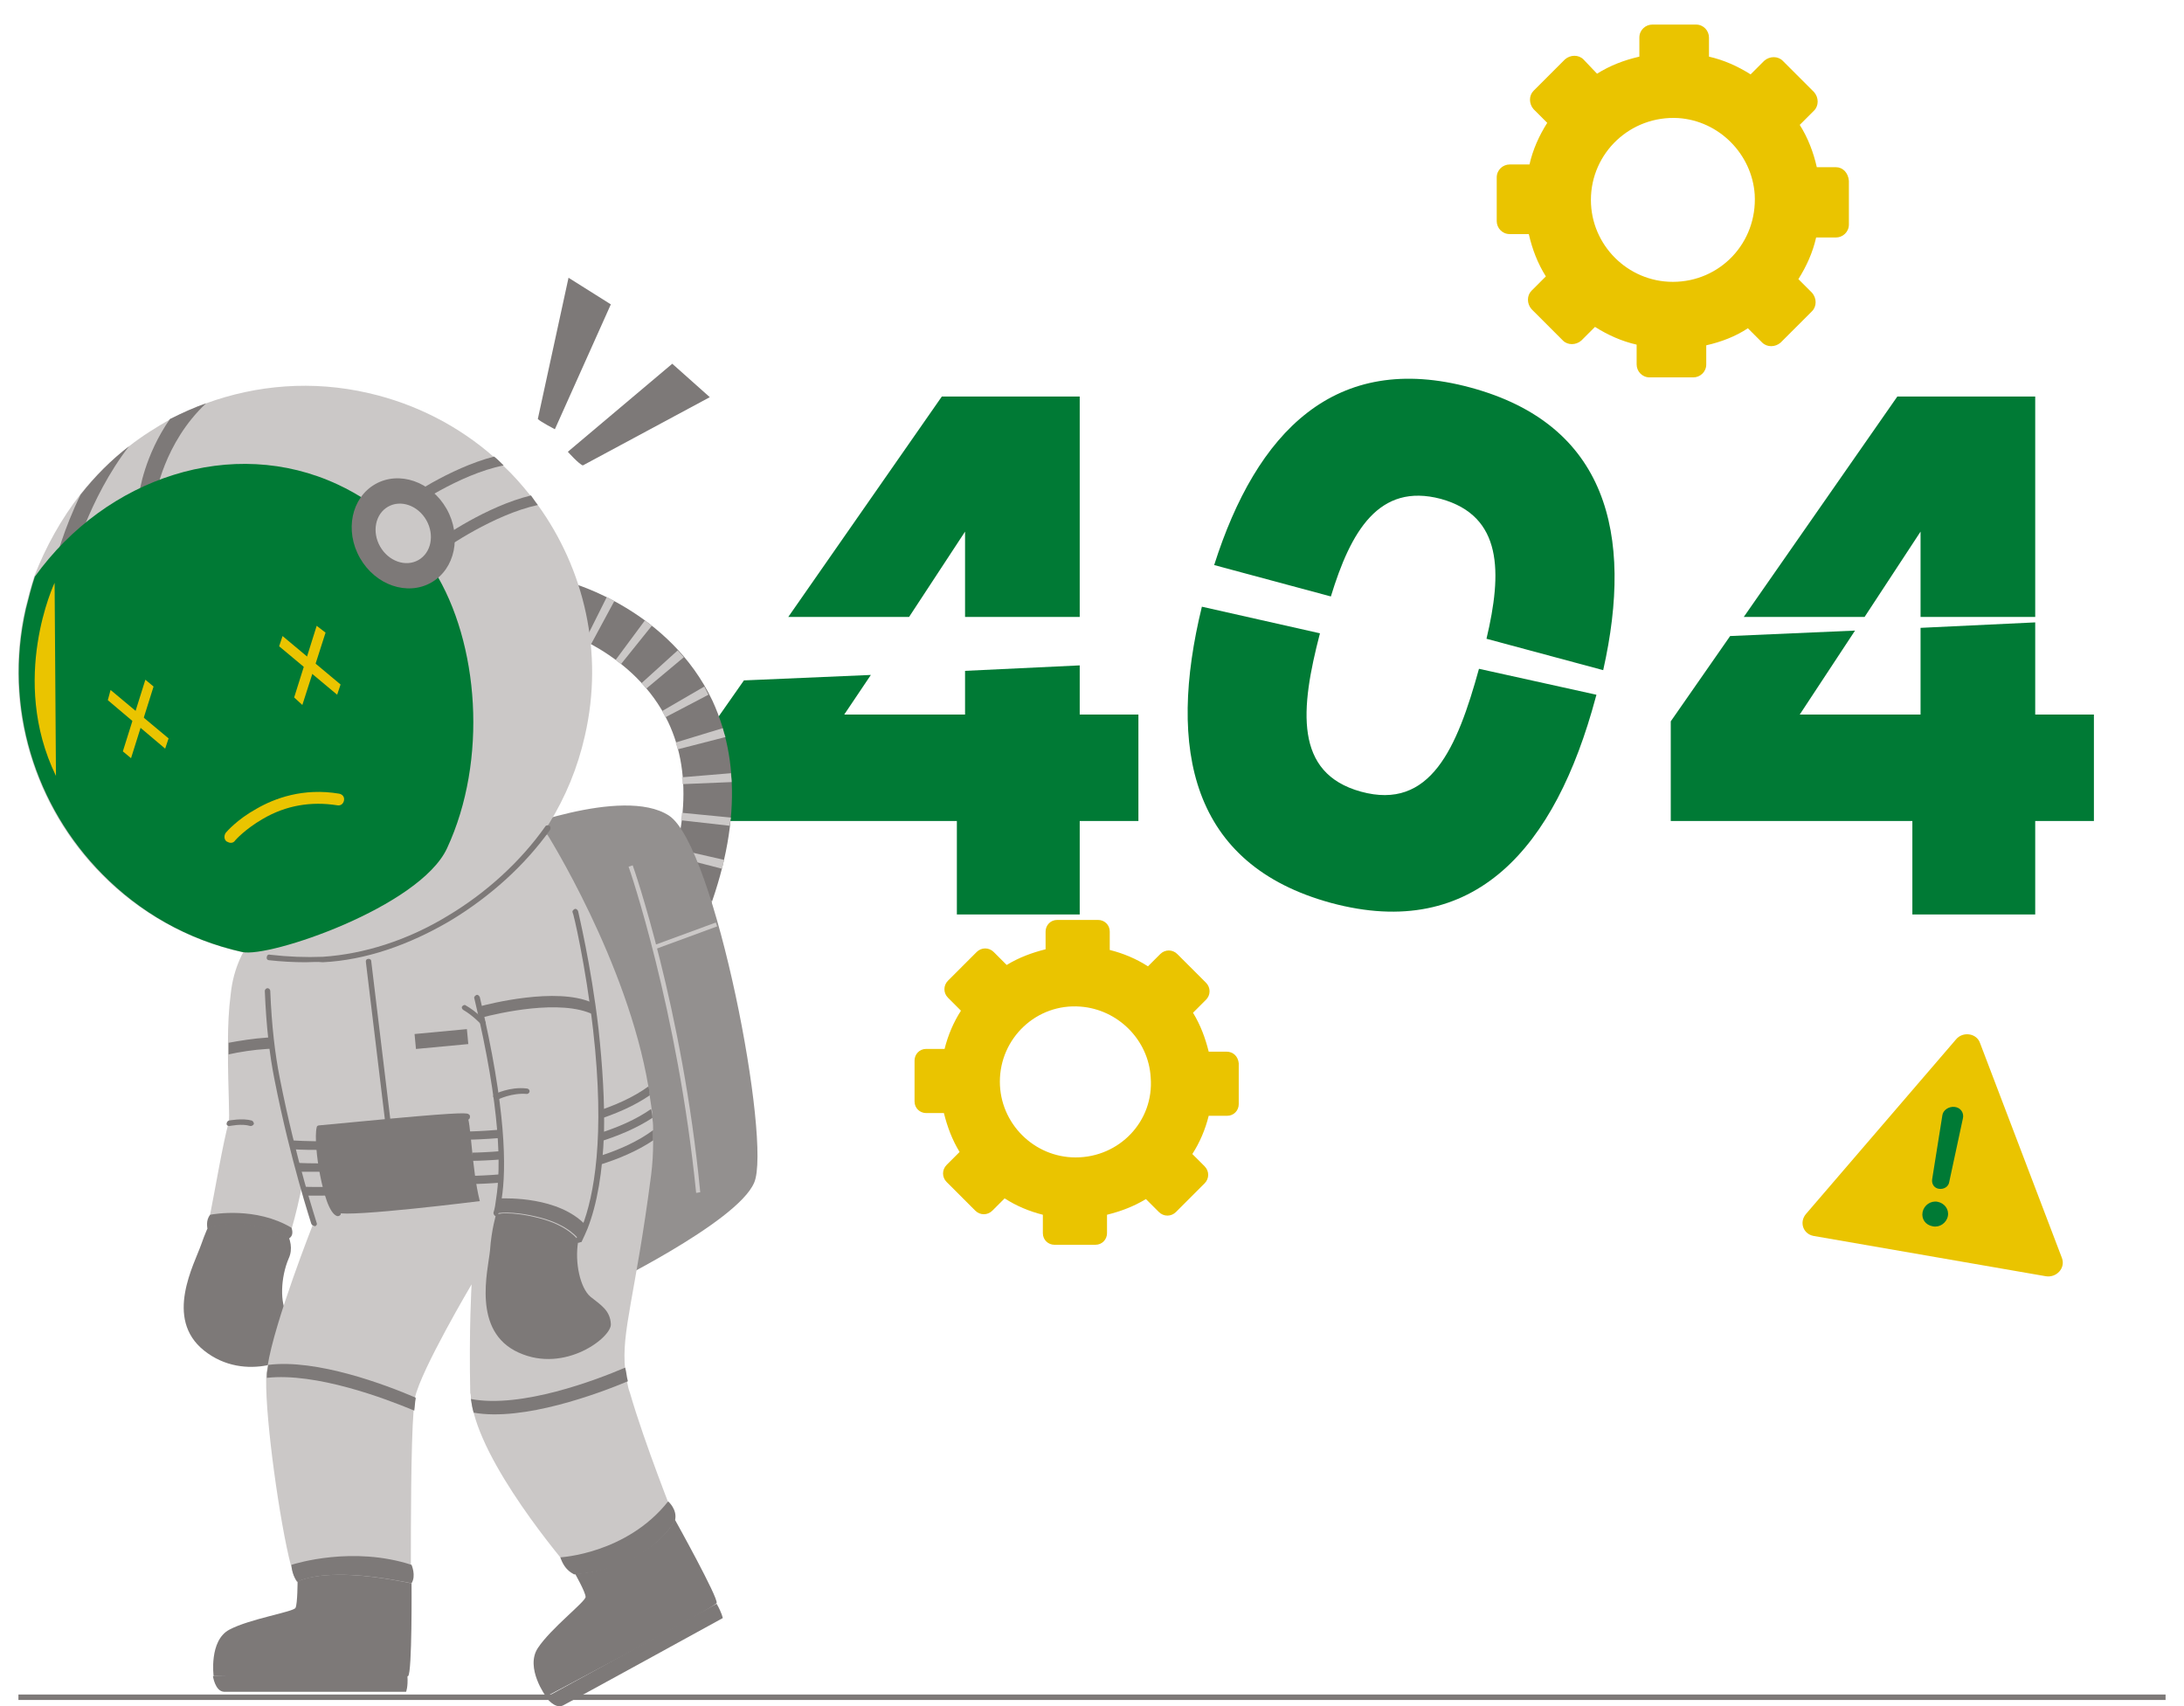 <?xml version="1.0" encoding="utf-8"?>
<!-- Generator: Adobe Illustrator 26.0.1, SVG Export Plug-In . SVG Version: 6.00 Build 0)  -->
<svg version="1.1" id="Layer_1" xmlns="http://www.w3.org/2000/svg" xmlns:xlink="http://www.w3.org/1999/xlink" x="0px" y="0px"
	 viewBox="0 0 320 250" style="enable-background:new 0 0 320 250;" xml:space="preserve">
<style type="text/css">
	.st0{fill:#EAC400;}
	.st1{fill:#007A35;}
	.st2{fill:#7D7978;}
	.st3{fill:#CBC8C7;}
	.st4{fill:#93908F;}
</style>
<g>
	<g>
		<path class="st0" d="M269,24.5h-2.8c-0.5-2.2-1.3-4.3-2.5-6.2l2.1-2.1c0.7-0.7,0.7-1.9,0-2.7l-4.6-4.6c-0.7-0.7-1.9-0.7-2.7,0
			l-2,2c-1.9-1.2-3.9-2.1-6.1-2.6V5.5c0-1-0.8-1.9-1.9-1.9h-6.4c-1,0-1.9,0.8-1.9,1.9v2.8c-2.2,0.5-4.3,1.3-6.2,2.5l0,0L232,8.7
			c-0.7-0.7-1.9-0.7-2.7,0l-4.6,4.6c-0.7,0.7-0.7,1.9,0,2.7l2,2c-1.2,1.9-2.1,3.9-2.6,6.1h-2.9c-1,0-1.9,0.8-1.9,1.9v6.4
			c0,1,0.8,1.9,1.9,1.9h2.8c0.5,2.2,1.3,4.3,2.5,6.2l-2.1,2.1c-0.7,0.7-0.7,1.9,0,2.7l4.6,4.6c0.7,0.7,1.9,0.7,2.7,0l2-2
			c0,0,0,0,0,0c1.9,1.2,3.9,2.1,6.1,2.6c0,0,0,0,0,0v2.9c0,1,0.8,1.9,1.9,1.9h6.4c1,0,1.9-0.8,1.9-1.9v-2.8c0,0,0,0,0,0
			c2.2-0.5,4.3-1.3,6.1-2.5c0,0,0,0,0,0l2.1,2.1c0.7,0.7,1.9,0.7,2.7,0l4.6-4.6c0.7-0.7,0.7-1.9,0-2.7l-2-2c0,0,0,0,0,0
			c1.2-1.9,2.1-3.9,2.6-6.1h2.9c1,0,1.9-0.8,1.9-1.9v-6.4C270.8,25.3,270,24.5,269,24.5z M245.1,41.3c-6.6,0-12-5.4-12-12
			c0-6.9,5.8-12.4,12.8-12c6,0.4,10.8,5.3,11.2,11.2C257.5,35.6,252,41.3,245.1,41.3z"/>
	</g>
	<g>
		<path class="st0" d="M179.7,154.1h-2.6c-0.5-2-1.2-3.9-2.3-5.7l1.9-1.9c0.7-0.7,0.7-1.8,0-2.5l-4.2-4.2c-0.7-0.7-1.8-0.7-2.5,0
			l-1.8,1.8c-1.7-1.1-3.6-1.9-5.6-2.4v-2.7c0-1-0.8-1.7-1.7-1.7h-6c-1,0-1.7,0.8-1.7,1.7v2.6c-2,0.5-3.9,1.2-5.7,2.3l0,0l-1.9-1.9
			c-0.7-0.7-1.8-0.7-2.5,0l-4.2,4.2c-0.7,0.7-0.7,1.8,0,2.5l1.9,1.9c-1.1,1.7-1.9,3.6-2.4,5.6h-2.7c-1,0-1.7,0.8-1.7,1.7v6
			c0,1,0.8,1.7,1.7,1.7h2.6c0.5,2,1.2,3.9,2.3,5.7l-1.9,1.9c-0.7,0.7-0.7,1.8,0,2.5l4.2,4.2c0.7,0.7,1.8,0.7,2.5,0l1.8-1.8
			c0,0,0,0,0,0c1.7,1.1,3.6,1.9,5.6,2.4c0,0,0,0,0,0v2.7c0,1,0.8,1.7,1.7,1.7h6c1,0,1.7-0.8,1.7-1.7V178c0,0,0,0,0,0
			c2-0.5,3.9-1.2,5.7-2.3c0,0,0,0,0,0l1.9,1.9c0.7,0.7,1.8,0.7,2.5,0l4.2-4.2c0.7-0.7,0.7-1.8,0-2.5l-1.8-1.8c0,0,0,0,0,0
			c1.1-1.7,1.9-3.6,2.4-5.6h2.7c1,0,1.7-0.8,1.7-1.7v-6C181.4,154.8,180.7,154.1,179.7,154.1z M157.6,169.6c-6.1,0-11.1-5-11.1-11.1
			c0-6.4,5.4-11.5,11.8-11c5.5,0.4,10,4.9,10.3,10.4C169.1,164.3,164,169.6,157.6,169.6z"/>
	</g>
	<g>
		<g>
			<g>
				<polygon class="st1" points="141.4,77.9 141.4,90.4 158.2,90.4 158.2,58.1 138,58.1 115.5,90.4 133.2,90.4 				"/>
			</g>
			<g>
				<polygon class="st1" points="141.4,104.7 123.7,104.7 127.6,98.9 109,99.7 104.8,105.7 104.8,120.3 140.2,120.3 140.2,134 
					158.2,134 158.2,120.3 166.8,120.3 166.8,104.7 158.2,104.7 158.2,97.5 141.4,98.3 				"/>
			</g>
			<g>
				<path class="st1" d="M199.4,116c-9.8-2.7-8.9-12.1-6-23.2l-17.3-3.9c-5.1,20.9-1.6,37.8,18.9,43.4c21.1,5.7,32.9-8.1,38.8-30.1
					c0-0.1,0.1-0.2,0.1-0.4L216.7,98C213.5,109.6,209.6,118.8,199.4,116z"/>
			</g>
			<g>
				<path class="st1" d="M211.1,73.1c9.1,2.5,9,10.8,6.7,20.5l17.1,4.6c4.5-20,0.5-36-19.4-41.4c-19.9-5.4-31.4,6.5-37.6,26
					l17.1,4.6C197.9,77.9,202,70.7,211.1,73.1z"/>
			</g>
			<g>
				<polygon class="st1" points="298.2,91.2 281.4,92 281.4,104.7 263.7,104.7 271.8,92.4 253.5,93.2 244.8,105.7 244.8,120.3 
					280.2,120.3 280.2,134 298.2,134 298.2,120.3 306.8,120.3 306.8,104.7 298.2,104.7 				"/>
			</g>
			<g>
				<polygon class="st1" points="281.4,77.9 281.4,90.4 298.2,90.4 298.2,58.1 278,58.1 255.5,90.4 273.2,90.4 				"/>
			</g>
		</g>
	</g>
	<g>
		<path class="st2" d="M40.6,178.6c0,0,3,3,1.7,5.8c-1.2,2.8-1.3,6.6-0.2,8.2c1.1,1.6,2.3,2.7,2,4.6c-0.3,1.9-8.2,5.5-14.2,0.7
			c-5.9-4.7-1.4-12.7-0.4-15.6c1-2.9,2.2-4.9,2.2-4.9L40.6,178.6z"/>
	</g>
	<g>
		<path class="st3" d="M42.8,179.8c-0.3,1-0.5,1.6-0.5,1.6s-1.5-1-5.4-1.9c-3.5-0.7-6.5,0.4-6.5,0.4s0.1-0.8,0.4-2
			c0.7-3.5,1.9-10.6,2.7-13.4c0.2-0.6-0.1-5-0.1-10.1c0-0.6,0-1.2,0-1.7c0-2.3,0.1-4.7,0.4-7c0.8-7.9,6.3-11.3,6.3-11.3l4.8,9
			c0,0,0.1,4,0.2,8.9c0,0.6,0,1.2,0,1.8c0.1,3.1,0.1,6.5,0.2,9.4C45.4,169.6,43.7,176.7,42.8,179.8z"/>
	</g>
	<g>
		<path class="st2" d="M46.9,154.7c-0.6-0.3-1.2-0.5-1.8-0.6c-3.6-0.9-8.4-0.3-11.6,0.4c0-0.6,0-1.2,0-1.7c3.2-0.6,8-1.3,11.6-0.4
			c0.6,0.1,1.1,0.3,1.6,0.5C46.8,153.5,46.8,154.1,46.9,154.7z"/>
	</g>
	<g>
		<path class="st2" d="M42.3,181.5c0,0-1.5-1-5.4-1.9c-3.5-0.7-6.5,0.4-6.5,0.4s-0.3-1.2,0.4-2c0,0,0,0,0,0
			c0.5-0.1,6.7-1.2,11.9,1.9c0,0,0,0,0,0S43.2,181,42.3,181.5z"/>
	</g>
	<g>
		<g>
			<path class="st2" d="M60.3,232c0,0,0.1,13.1-0.5,13.6c-0.6,0.5-28.5,0-28.5,0s-0.7-5.2,2.3-6.8c3-1.6,9.4-2.6,9.7-3.2
				c0.3-0.6,0.3-3.9,0.3-3.9l9-3.6L60.3,232z"/>
		</g>
		<g>
			<path class="st2" d="M31.2,245.6c0,0,0.3,2.2,1.6,2.3c1.3,0,26.7,0,26.7,0s0.3-0.7,0.2-2.3H31.2z"/>
		</g>
	</g>
	<g>
		<g>
			<path class="st2" d="M98.9,222.7c0,0,6.4,11.5,6.1,12.2c-0.3,0.7-25,13.7-25,13.7s-3.1-4.2-1.2-7.1c1.9-2.9,7-6.8,7-7.5
				c0-0.7-1.6-3.5-1.6-3.5l7.9-4.2L98.9,222.7z"/>
		</g>
		<g>
			<path class="st2" d="M80,248.7c0,0,1.3,1.8,2.5,1.2c1.2-0.6,23.4-12.8,23.4-12.8s-0.1-0.7-0.9-2.1L80,248.7z"/>
		</g>
	</g>
	<g>
		<g>
			<g>
				<path class="st2" d="M101.8,138.4l-6.5-3c5.4-11.9,6.3-21.8,2.6-29.6C93,95.5,81.6,92.2,81.5,92.2l1.9-6.9
					c0.6,0.2,14.7,4.1,21,17.4C108.9,112.5,108.1,124.5,101.8,138.4z"/>
			</g>
		</g>
		<g>
			<g>
				<g>
					<path class="st3" d="M81.9,92.3c-0.2-0.1-0.4-0.1-0.4-0.1l1.9-6.9c0,0,0.3,0.1,0.7,0.2L81.9,92.3z"/>
				</g>
			</g>
			<g>
				<g>
					<path class="st3" d="M103.9,133.2l-6.8-2.5c0.1-0.4,0.3-0.7,0.4-1.1l6.8,2.4C104.2,132.4,104,132.8,103.9,133.2z M105.8,127.3
						l-7-1.8c0.1-0.4,0.2-0.7,0.3-1.1l7,1.6C106,126.4,105.9,126.8,105.8,127.3z M106.9,121l-7.1-0.8c0-0.4,0.1-0.7,0.1-1.1l7.2,0.7
						C107,120.2,107,120.6,106.9,121z M100,114.9c0-0.4,0-0.7-0.1-1l7.2-0.6c0,0.4,0.1,0.9,0.1,1.3L100,114.9z M99.3,109.8
						c-0.1-0.3-0.2-0.7-0.3-1l6.9-2.1c0.1,0.4,0.2,0.8,0.4,1.3L99.3,109.8z M97.5,105.1c-0.2-0.3-0.3-0.6-0.5-0.9l6.2-3.6
						c0.2,0.4,0.4,0.8,0.6,1.2L97.5,105.1z M94.7,100.9c-0.2-0.3-0.4-0.5-0.7-0.8l5.3-4.8c0.3,0.3,0.6,0.7,0.9,1L94.7,100.9z
						 M91,97.3c-0.3-0.2-0.6-0.4-0.8-0.6l4.3-5.8c0.3,0.3,0.7,0.5,1,0.8L91,97.3z M86.6,94.4c-0.3-0.2-0.6-0.3-0.9-0.5l3.2-6.4
						c0.4,0.2,0.8,0.4,1.1,0.6L86.6,94.4z"/>
				</g>
			</g>
			<g>
				<g>
					<polygon class="st3" points="101.8,138.4 95.2,135.4 95.4,134.9 102,137.8 					"/>
				</g>
			</g>
		</g>
	</g>
	<g>
		<path class="st4" d="M74.1,122c0,0,17.1-6.9,23.9-2.5c6.8,4.4,15.1,47.9,12.5,53.8c-2.5,5.9-22.8,15.7-22.8,15.7L74.1,122z"/>
	</g>
	<g>
		<path class="st3" d="M102,174.8c-2.7-26.9-9.8-47.6-9.9-47.8l0.6-0.2c0.1,0.2,7.3,20.9,9.9,47.9L102,174.8z"/>
	</g>
	<g>
		<path class="st3" d="M98.9,222.7c0,0-1.5,3.1-5.9,5.4c-5,2.6-8.9,2.5-8.9,2.5S71.9,216.7,69.4,207c-0.2-0.7-0.3-1.3-0.4-2
			c0-0.3,0-0.6-0.1-0.9c-0.2-9.5,0.2-15.9,0.2-15.9s-7.4,12.5-8.3,16.6c0,0.1,0,0.2,0,0.2c-0.1,0.4-0.1,1-0.2,1.7
			c-0.4,5-0.4,17-0.4,22.5c0,1.7,0,2.8,0,2.8s-4.5-1-8.7-1.2c-6-0.3-8,1-8,1c-0.3-0.4-0.6-1.3-0.9-2.5c-1.6-6.2-3.7-21.1-3.6-27.2
			c0-0.4,0-0.8,0.1-1.2c0-0.2,0.1-0.5,0.1-0.7c1-6.5,6.7-20.9,6.7-20.9s-0.5-1.5-1.2-4c-0.1-0.4-0.2-0.8-0.4-1.3
			c-0.2-0.7-0.4-1.4-0.6-2.2c-0.1-0.4-0.2-0.8-0.3-1.3c-0.2-0.6-0.3-1.3-0.5-2c-0.1-0.4-0.2-0.8-0.3-1.3c-0.7-2.7-1.4-5.8-2-9.2
			c-2.5-12.4-1.4-32-1.4-32l41-3.7c0,0,11.7,18.6,14.8,36.9c0.1,0.5,0.2,0.9,0.2,1.4c0.1,0.7,0.2,1.3,0.3,2c0.1,0.5,0.1,0.9,0.1,1.4
			c0.1,0.6,0.1,1.2,0.1,1.8v0c0,0.5,0,1,0,1.5c0,1.7-0.1,3.3-0.3,4.9c-2.3,17.7-4.4,22.9-3.8,28.5c0.1,0.6,0.2,1.3,0.3,1.9
			c0.1,0.5,0.2,1,0.4,1.5C94.4,211.4,98.9,222.7,98.9,222.7z"/>
	</g>
	<g>
		<path class="st2" d="M56.8,164.5c-0.2,0-0.4-0.2-0.4-0.4l-2.8-23.2c0-0.2,0.1-0.4,0.4-0.4c0.2,0,0.4,0.1,0.4,0.4l2.8,23.2
			C57.2,164.3,57,164.5,56.8,164.5C56.8,164.5,56.8,164.5,56.8,164.5z"/>
	</g>
	<g>
		<g>
			<g>
				<path class="st2" d="M95.2,160.5c-9.2,6.3-26,6.5-26.7,6.5l0-1.2c0.2,0,17.7-0.2,26.5-6.6C95.1,159.5,95.2,160,95.2,160.5z"/>
			</g>
		</g>
		<g>
			<g>
				<path class="st2" d="M95.6,163.8c-9.3,6.1-25.6,6.3-26.4,6.3l0-1.2c0.2,0,17.4-0.2,26.2-6.4C95.5,162.9,95.6,163.4,95.6,163.8z"
					/>
			</g>
		</g>
		<g>
			<g>
				<path class="st2" d="M95.7,165.6L95.7,165.6c-8.7,6.5-26.4,6.7-26.6,6.7l0,1.2c0.7,0,17.4-0.2,26.6-6.4L95.7,165.6z"/>
			</g>
		</g>
	</g>
	<g>
		<g>
			<g>
				<path class="st2" d="M51.7,168.4c-0.2,0-2,0.1-4.7,0.1c-1.2,0-2.6,0-4.1-0.1c-0.1-0.4-0.2-0.8-0.3-1.3c5,0.3,8.9,0,9,0
					L51.7,168.4z"/>
			</g>
		</g>
		<g>
			<g>
				<path class="st2" d="M51.3,171.6c-0.2,0-2,0.1-4.7,0.1c-0.9,0-1.8,0-2.8,0c-0.1-0.4-0.2-0.8-0.3-1.3c4.4,0.2,7.7-0.1,7.7-0.1
					L51.3,171.6z"/>
			</g>
		</g>
		<g>
			<g>
				<path class="st2" d="M51.7,175c-0.2,0-2,0.2-4.7,0.2c-0.7,0-1.5,0-2.3,0c-0.1-0.4-0.2-0.8-0.4-1.3c4.1,0.1,7.1-0.1,7.2-0.1
					L51.7,175z"/>
			</g>
		</g>
	</g>
	<g>
		<path class="st2" d="M49.5,178.2c0,0-0.1,0-0.1,0c-1.2-0.4-2-3.5-2.5-6c-0.5-2.5-0.8-5.8-0.5-7c0-0.2,0.2-0.3,0.4-0.3
			c0.1,0,5.3-0.5,10.6-1c10.9-1,11.1-0.8,11.3-0.6c0.2,0.1,0.2,0.4,0.1,0.6c-0.1,0.2-0.3,0.2-0.5,0.1c-1-0.2-13.4,0.9-21.2,1.7
			c-0.1,1.2,0.1,3.9,0.6,6.4c0.5,2.4,1.3,5.2,2,5.4c0.2,0.1,0.3,0.3,0.2,0.5C49.8,178.1,49.7,178.2,49.5,178.2z M68.2,163.8
			C68.2,163.8,68.2,163.8,68.2,163.8C68.2,163.8,68.2,163.8,68.2,163.8z"/>
	</g>
	<g>
		<path class="st2" d="M46,179.6c-0.2,0-0.3-0.1-0.4-0.3c0-0.1-3-9-5.4-21.2c-0.7-3.5-1.2-7.8-1.4-12.9c0-0.2,0.2-0.4,0.4-0.4
			c0.2,0,0.4,0.2,0.4,0.4c0.2,5.1,0.7,9.3,1.4,12.8c2.4,12.2,5.4,21.1,5.4,21.2c0.1,0.2,0,0.4-0.3,0.5C46,179.6,46,179.6,46,179.6z"
			/>
	</g>
	<g>
		<path class="st2" d="M81.6,176.8c0,0,3.6,2.2,3.1,5.2c-0.5,3,0.3,6.7,1.8,8c1.5,1.2,2.9,2,3,4c0.2,1.9-6.7,7.3-13.5,4.2
			c-6.9-3.1-4.5-12-4.2-15c0.2-3,0.9-5.3,0.9-5.3L81.6,176.8z"/>
	</g>
	<g>
		<path class="st3" d="M85.6,179.7c-0.3,0.7-0.6,1.4-0.9,2c0,0-1.4-2.1-5.7-3.2c-4.3-1.1-6.3-0.6-6.3-0.6c0.2-0.7,0.3-1.4,0.5-2.2
			c1.1-7.2-0.7-18.2-2.5-26.6c-0.1-0.6-0.2-1.1-0.4-1.6c-1.3-5.9-2.6-10.1-2.6-10.1l16.6-4.1c0,0,1.4,5.7,2.5,13.5
			c0.1,0.6,0.2,1.2,0.2,1.9C88.3,158.7,88.9,171.3,85.6,179.7z"/>
	</g>
	<g>
		<path class="st2" d="M87,148.7c-4.8-2.4-14.1-0.2-16.4,0.4c-0.1-0.6-0.2-1.1-0.4-1.6c1.4-0.4,11.3-2.9,16.5-0.6
			C86.9,147.5,86.9,148.1,87,148.7z"/>
	</g>
	<g>
		<path class="st2" d="M72.7,178.2c0,0-0.1,0-0.1,0c-0.2-0.1-0.3-0.3-0.3-0.5c0.2-0.6,0.3-1.3,0.4-2.1c0.7-4.4,0.7-13-3.2-29.3
			c-0.1-0.2,0.1-0.4,0.3-0.5c0.2-0.1,0.4,0.1,0.5,0.3c3.9,16.4,3.9,25.2,3.2,29.6c-0.1,0.9-0.3,1.6-0.5,2.2
			C73,178.1,72.9,178.2,72.7,178.2z"/>
	</g>
	<g>
		<path class="st2" d="M84.8,182.1c-0.1,0-0.1,0-0.2,0c-0.2-0.1-0.3-0.3-0.2-0.5c0.3-0.6,0.6-1.3,0.9-1.9c1.7-4.4,3.4-13,1.6-28.8
			c-1.1-9.5-2.9-17.2-3-17.2c-0.1-0.2,0.1-0.4,0.3-0.5c0.2-0.1,0.4,0.1,0.5,0.3c0,0.1,1.9,7.8,3,17.3c0.6,5.6,0.9,10.7,0.8,15.2
			c-0.2,5.7-1,10.4-2.4,14c-0.3,0.7-0.6,1.4-0.9,2C85,182,84.9,182.1,84.8,182.1z"/>
	</g>
	<g>
		<g>
			<path class="st3" d="M85.7,107.8c-4.2,18.7-20.3,31.6-38.5,32.7c-3.9,0.2-7.8-0.1-11.8-1c-22.6-5.1-36.8-27.7-31.7-50.3
				c0.4-1.6,0.8-3.2,1.3-4.7C6.7,80.1,9,76,11.8,72.4c0,0,0,0,0,0c2.1-2.6,4.5-5,7.1-7c1.9-1.5,4-2.8,6.1-4c1.7-0.9,3.4-1.7,5.2-2.3
				c7.4-2.7,15.6-3.4,23.8-1.5c7,1.6,13.3,4.9,18.4,9.4c0.5,0.4,1,0.9,1.4,1.3c1.4,1.3,2.7,2.8,3.9,4.3c0.4,0.5,0.7,0.9,1.1,1.4
				C85.6,83.4,88.5,95.6,85.7,107.8z"/>
		</g>
		<g>
			<g>
				<g>
					<path class="st2" d="M78.8,74c-6.5,1.4-13.6,6.4-13.6,6.4l-0.9-1.3c0.3-0.2,6.9-4.9,13.5-6.5C78.1,73,78.4,73.5,78.8,74z"/>
				</g>
			</g>
			<g>
				<g>
					<path class="st2" d="M73.8,68.2c-6.6,1.3-13.8,6.4-13.9,6.5L59,73.4c0.3-0.2,6.8-4.8,13.4-6.5C72.9,67.3,73.4,67.8,73.8,68.2z"
						/>
				</g>
			</g>
		</g>
		<g>
			<path class="st2" d="M44.8,141c-1.8,0-3.6-0.1-5.4-0.3c-0.2,0-0.4-0.2-0.3-0.5c0-0.2,0.2-0.4,0.5-0.3c2.6,0.3,5.2,0.4,7.7,0.3
				c6-0.4,12.4-2.4,18.3-6c5.7-3.4,10.7-8,14.3-13.1c0.1-0.2,0.4-0.2,0.6-0.1c0.2,0.1,0.2,0.4,0.1,0.6c-3.7,5.2-8.8,9.8-14.6,13.3
				c-6.1,3.6-12.5,5.8-18.7,6.1C46.4,140.9,45.6,141,44.8,141z"/>
		</g>
		<g>
			<g>
				<g>
					<path class="st2" d="M30.2,59.1c-6.2,5.8-7.4,13.6-7.4,13.6l-2.4-0.3c0-0.3,0.8-5.7,4.5-11C26.7,60.5,28.5,59.7,30.2,59.1z"/>
				</g>
			</g>
			<g>
				<g>
					<path class="st2" d="M18.9,65.4C13,73,10.4,82.7,10.4,82.9l-2.3-0.6c0.1-0.3,1.2-4.7,3.7-9.8c0,0,0,0,0,0
						C13.9,69.8,16.3,67.4,18.9,65.4z"/>
				</g>
			</g>
		</g>
		<g>
			<path class="st1" d="M65.5,124.3c-4,8.6-26.1,16.1-30,15.2c-8.1-1.8-15.1-5.9-20.5-11.4c-9.8-9.9-14.5-24.4-11.2-38.9
				c0.4-1.6,0.8-3.2,1.3-4.7c10.5-14.6,29-20.7,44.4-13.5c6,2.8,10.8,7.2,14.1,12.6C70.2,94.2,71.5,111.4,65.5,124.3z"/>
		</g>
		<g>
			<ellipse transform="matrix(0.869 -0.494 0.494 0.869 -30.906 39.394)" class="st2" cx="59.1" cy="78.2" rx="7.3" ry="8.3"/>
		</g>
		<g>
			
				<ellipse transform="matrix(0.869 -0.494 0.494 0.869 -30.906 39.395)" class="st3" cx="59.1" cy="78.2" rx="3.9" ry="4.5"/>
		</g>
	</g>
	<g>
		<path class="st2" d="M82.1,228.2c0,0,9.7-0.5,15.8-8.2c0,0,1.4,1.2,1,2.8c0,0-3.6,7.1-14.8,7.9C84.1,230.6,82.8,230.3,82.1,228.2z
			"/>
	</g>
	<g>
		<path class="st2" d="M60.3,232c0,0-4.5-1-8.7-1.2c-6-0.3-8,1-8,1s-0.8-0.8-0.9-2.5c0,0,0,0,0,0c0.6-0.2,9-2.8,17.6,0c0,0,0,0,0,0
			C60.3,229.3,61,230.9,60.3,232z"/>
	</g>
	<g>
		
			<rect x="95.7" y="136.8" transform="matrix(0.939 -0.345 0.345 0.939 -41.102 43.019)" class="st3" width="9.5" height="0.6"/>
	</g>
	<g>
		<path class="st2" d="M84.8,181.6c0,0-1.4-2.1-5.7-3.2c-4.3-1.1-6.3-0.6-6.3-0.6s-0.3-1.4,0.4-2.2c0,0,0,0,0.1,0
			c0.9,0,8.5-0.3,12.5,3.9c0,0,0,0,0,0.1C85.7,180.1,85.7,181.2,84.8,181.6z"/>
	</g>
	<g>
		<path class="st2" d="M72.7,161c-0.1,0-0.3-0.1-0.4-0.2c-0.1-0.2,0-0.4,0.2-0.5c0.1,0,2.2-1.1,4.7-0.8c0.2,0,0.4,0.2,0.4,0.4
			c0,0.2-0.2,0.4-0.4,0.4c-2.2-0.2-4.2,0.8-4.2,0.8C72.9,160.9,72.8,161,72.7,161z"/>
	</g>
	<g>
		<path class="st2" d="M70.9,150.3c-0.1,0-0.2,0-0.3-0.1c0,0-1.3-1.4-2.7-2.2c-0.2-0.1-0.3-0.4-0.2-0.5c0.1-0.2,0.4-0.3,0.5-0.2
			c1.6,0.9,2.9,2.3,2.9,2.4c0.1,0.2,0.1,0.4,0,0.6C71,150.3,70.9,150.3,70.9,150.3z"/>
	</g>
	<g>
		<path class="st2" d="M33.6,165c-0.2,0-0.4-0.1-0.4-0.3c0-0.2,0.1-0.4,0.3-0.5c0.1,0,2-0.4,3.4,0c0.2,0.1,0.3,0.3,0.3,0.5
			c-0.1,0.2-0.3,0.3-0.5,0.3C35.4,164.6,33.7,165,33.6,165C33.6,165,33.6,165,33.6,165z"/>
	</g>
	<g>
		<path class="st0" d="M8,85.4c0,0-6.7,14.1,0.2,28.3L8,85.4z"/>
	</g>
	<g>
		<path class="st2" d="M53.5,167.4c-0.2,0-0.4-0.2-0.4-0.4c0-0.2,0.1-0.4,0.4-0.4l13.2-1.1c0.2,0,0.4,0.1,0.4,0.4
			c0,0.2-0.1,0.4-0.4,0.4L53.5,167.4C53.5,167.4,53.5,167.4,53.5,167.4z"/>
	</g>
	<g>
		<path class="st2" d="M53.8,170c-0.2,0-0.4-0.2-0.4-0.4c0-0.2,0.1-0.4,0.4-0.4l13.2-1.1c0.2,0,0.4,0.1,0.4,0.4
			c0,0.2-0.1,0.4-0.4,0.4L53.8,170C53.8,170,53.8,170,53.8,170z"/>
	</g>
	<g>
		<circle class="st2" cx="50.3" cy="168.8" r="2.3"/>
	</g>
	<g>
		<path class="st2" d="M50.5,173.9c-0.2,0-0.4-0.2-0.4-0.4c0-0.2,0.1-0.4,0.4-0.4l16.5-1.4c0.2,0,0.4,0.1,0.4,0.4
			c0,0.2-0.1,0.4-0.4,0.4L50.5,173.9C50.6,173.9,50.5,173.9,50.5,173.9z"/>
	</g>
	<g>
		<path class="st2" d="M52.2,175.7c0,0.4-0.3,0.7-0.7,0.7s-0.7-0.3-0.7-0.7s0.3-0.7,0.7-0.7S52.2,175.3,52.2,175.7z"/>
	</g>
	<g>
		<circle class="st2" cx="56.5" cy="175.2" r="0.7"/>
	</g>
	<g>
		<path class="st2" d="M62.5,174.8c0,0.4-0.3,0.7-0.7,0.7c-0.4,0-0.7-0.3-0.7-0.7c0-0.4,0.3-0.7,0.7-0.7
			C62.2,174.1,62.5,174.4,62.5,174.8z"/>
	</g>
	<g>
		<path class="st2" d="M67.6,174.2c0,0.4-0.3,0.7-0.7,0.7c-0.4,0-0.7-0.3-0.7-0.7s0.3-0.7,0.7-0.7C67.3,173.5,67.6,173.8,67.6,174.2
			z"/>
	</g>
	<g>
		
			<rect x="60.8" y="151.1" transform="matrix(0.996 -9.343278e-02 9.343278e-02 0.996 -13.934 6.703)" class="st2" width="7.7" height="2.2"/>
	</g>
	<g>
		<path class="st2" d="M92,202.4c-4.3,1.8-15.3,5.9-22.6,4.6c-0.2-0.7-0.3-1.3-0.4-2c7.4,1.4,18.4-2.8,22.6-4.6
			C91.8,201.1,91.8,201.7,92,202.4z"/>
	</g>
	<g>
		<path class="st2" d="M60.9,204.8c0,0.1,0,0.2,0,0.2c-0.1,0.4-0.1,1-0.2,1.7c-4.3-1.8-14.4-5.6-21.6-4.8c0-0.4,0-0.8,0.1-1.2
			c0-0.2,0.1-0.5,0.1-0.7C46.4,199.1,56.5,202.9,60.9,204.8z"/>
	</g>
	<g>
		<path class="st2" d="M46.7,165.2c0,0,21.1-2.1,21.7-1.7s0.7,7.8,1.9,12.5c0,0-19.1,2.4-20.9,1.7C47.7,177.1,46.2,167.3,46.7,165.2
			z"/>
	</g>
	<g>
		<g>
			<g>
				<g>
					<g>
						<polygon class="st0" points="49.4,101.8 49.9,100.3 41.4,93.2 40.9,94.7 						"/>
					</g>
				</g>
				<g>
					<g>
						<polygon class="st0" points="44.3,103.3 43.1,102.2 46.4,91.7 47.7,92.7 						"/>
					</g>
				</g>
			</g>
			<g>
				<g>
					<g>
						<polygon class="st0" points="24.2,109.7 24.7,108.2 16.2,101.1 15.8,102.6 						"/>
					</g>
				</g>
				<g>
					<g>
						<polygon class="st0" points="19.2,111.1 18,110.1 21.3,99.6 22.5,100.6 						"/>
					</g>
				</g>
			</g>
		</g>
	</g>
	<g>
		<path class="st0" d="M33.8,123.5c-0.2,0-0.4-0.1-0.6-0.2c-0.4-0.3-0.4-0.9-0.1-1.3c0.1-0.1,1.6-1.9,4.5-3.5
			c2.6-1.5,6.8-3.1,12.1-2.2c0.5,0.1,0.8,0.5,0.7,1c-0.1,0.5-0.5,0.8-1,0.7c-3.8-0.6-7.5,0-10.9,2c-2.6,1.5-4,3.1-4,3.1
			C34.3,123.4,34.1,123.5,33.8,123.5z"/>
	</g>
	<g>
		<g>
			<path class="st2" d="M81.3,62.9l8.2-18.3l-6.2-3.9l-4.5,20.7C79.2,61.8,81.3,62.9,81.3,62.9z"/>
		</g>
		<g>
			<path class="st2" d="M83.2,66.2l15.3-12.9l5.5,4.9l-18.6,10C84.8,68,83.2,66.2,83.2,66.2z"/>
		</g>
	</g>
	<g>
		<rect x="2.7" y="248.3" class="st2" width="314.6" height="0.8"/>
	</g>
	<g>
		<g>
			<g>
				<path class="st0" d="M286.6,152.3l-22,25.6c-1,1.2-0.4,2.9,1.1,3.2l34,5.9c1.6,0.3,3-1.2,2.4-2.7l-12-31.5
					C289.6,151.4,287.6,151.1,286.6,152.3z"/>
			</g>
		</g>
		<g>
			<g>
				<g>
					<path class="st1" d="M283.2,179.7c-1.1-0.2-1.7-1.1-1.5-2.1c0.2-1,1.2-1.7,2.2-1.5c1,0.2,1.7,1.1,1.5,2.1
						C285.2,179.2,284.2,179.9,283.2,179.7z M286.4,162.2L286.4,162.2c0.9,0.1,1.4,0.9,1.2,1.7l-2,9.3c-0.1,0.7-0.8,1.1-1.5,1l0,0
						c-0.7-0.1-1.1-0.7-1-1.4l1.5-9.4C284.7,162.7,285.5,162.1,286.4,162.2z"/>
				</g>
			</g>
		</g>
	</g>
</g>
</svg>
